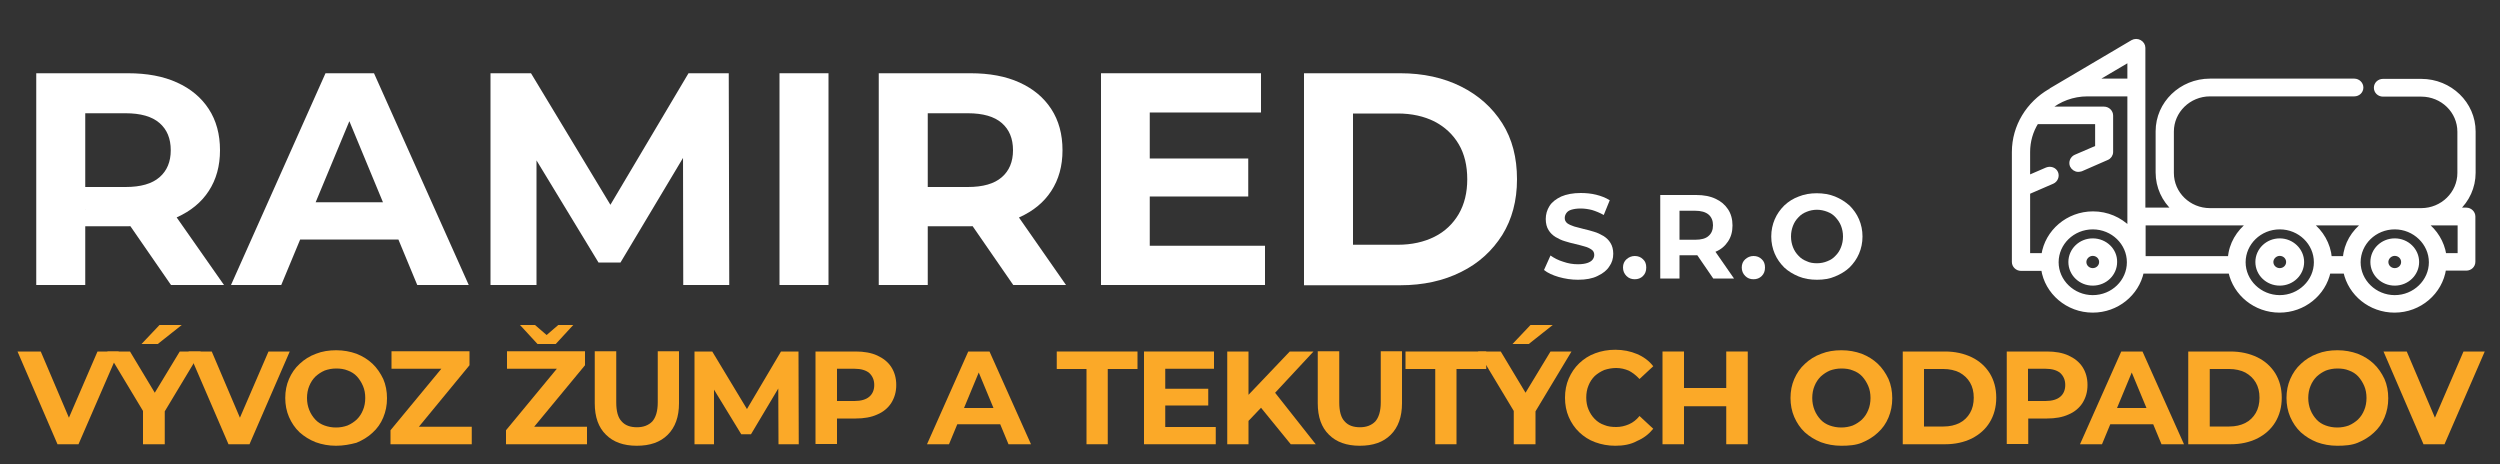 <?xml version="1.0" encoding="utf-8"?>
<!-- Generator: Adobe Illustrator 28.1.0, SVG Export Plug-In . SVG Version: 6.00 Build 0)  -->
<svg version="1.1" id="Layer_1" xmlns="http://www.w3.org/2000/svg" xmlns:xlink="http://www.w3.org/1999/xlink" x="0px" y="0px"
	 viewBox="0 0 1000 185.7" style="enable-background:new 0 0 1000 185.7;" xml:space="preserve">
<rect x="0" y="0" width="1000" height="185.7" fill="#333333" stroke="none"/>
<style type="text/css">
	.st0{display:none;}
	.st1{fill:#FFFFFF;stroke:#FFFFFF;stroke-width:1.5;stroke-miterlimit:10;}
	.st2{fill:#FFFFFF;}
	.st3{fill:#FBA928;}
</style>
<rect class="st0" width="1000" height="185.7"/>
<g>
	<path class="st1" d="M989.5,69.1V52.6c0-11.2-9.4-20.3-21-20.3h-15.3c-1.6,0-2.9,1.2-2.9,2.8s1.3,2.8,2.9,2.8h15.3
		c8.4,0,15.2,6.6,15.2,14.8v16.5c0,8.1-6.8,14.8-15.2,14.8H884c-8.4,0-15.2-6.6-15.2-14.8V52.6c0-8.1,6.8-14.8,15.2-14.8h57.7
		c1.6,0,2.9-1.2,2.9-2.8c0-1.5-1.3-2.8-2.9-2.8H884c-11.6,0-21,9.1-21,20.3v16.5c0,5.8,2.5,11.1,6.6,14.8h-12.2V19.1
		c0-1-0.6-1.9-1.5-2.4c-0.9-0.5-2-0.5-2.9,0l-32.2,19c0,0-0.9,0.5-0.9,0.6c-8.6,5-14.4,14.1-14.4,24.5v44c0,1.5,1.3,2.8,2.9,2.8h8.8
		c1.4,9.4,9.8,16.7,19.9,16.7c9.7,0,17.8-6.7,19.7-15.6h35.3c1.9,8.9,10,15.6,19.7,15.6s17.8-6.7,19.7-15.6c0,0,0,0,0,0h6.6
		c1.9,8.9,10,15.6,19.7,15.6c10.1,0,18.5-7.3,19.9-16.8h8.8c1.6,0,2.9-1.2,2.9-2.8V86.6c0-1.5-1.3-2.8-2.9-2.8H983
		C987,80.1,989.5,74.9,989.5,69.1L989.5,69.1z M937.9,103.2h-5.9c-0.5-5.6-3.4-10.5-7.7-13.8h21.4
		C941.3,92.7,938.3,97.6,937.9,103.2L937.9,103.2z M899.6,89.4c-4.3,3.3-7.3,8.2-7.7,13.8h-34.4c0,0,0-0.1,0-0.1V89.4H899.6z
		 M851.7,32.2h-13.9l13.9-8.2V32.2z M811.3,77l9.7-4.2c1.4-0.6,2.1-2.3,1.5-3.7c-0.6-1.4-2.3-2-3.8-1.4l-7.4,3.2V60.8
		c0-4.3,1.2-8.4,3.4-11.9h24.1v10l-8.6,3.7c-1.4,0.6-2.1,2.3-1.5,3.7c0.5,1,1.5,1.7,2.6,1.7c0.4,0,0.8-0.1,1.2-0.2l10.3-4.5
		c1-0.4,1.7-1.4,1.7-2.5V46.2c0-1.5-1.3-2.8-2.9-2.8h-22.1c4.2-3.5,9.6-5.6,15.5-5.6h16.7v53.5c-3.7-3.7-8.8-6-14.5-6
		c-10.1,0-18.5,7.3-19.9,16.7h-6V77L811.3,77z M837.1,118.8c-7.9,0-14.4-6.3-14.4-13.9s6.4-13.9,14.4-13.9s14.4,6.3,14.4,13.9
		S845.1,118.8,837.1,118.8z M911.9,118.8c-7.9,0-14.4-6.3-14.4-13.9s6.4-13.9,14.4-13.9s14.4,6.3,14.4,13.9S919.8,118.8,911.9,118.8
		z M957.9,118.8c-7.9,0-14.4-6.3-14.4-13.9s6.4-13.9,14.4-13.9c7.9,0,14.4,6.3,14.4,13.9S965.8,118.8,957.9,118.8z M983.8,102h-6
		c-0.8-5.1-3.6-9.6-7.6-12.6h13.6V102z"/>
	<path class="st1" d="M837.1,96.1c-5,0-9,3.9-9,8.7s4,8.7,9,8.7c5,0,9-3.9,9-8.7C846.2,100,842.1,96.1,837.1,96.1z M837.1,108
		c-1.8,0-3.3-1.4-3.3-3.2c0-1.7,1.5-3.2,3.3-3.2c1.8,0,3.3,1.4,3.3,3.2S838.9,108,837.1,108z"/>
	<path class="st1" d="M911.9,96.1c-5,0-9,3.9-9,8.7s4,8.7,9,8.7c5,0,9-3.9,9-8.7C920.9,100,916.8,96.1,911.9,96.1z M911.9,108
		c-1.8,0-3.3-1.4-3.3-3.2c0-1.7,1.5-3.2,3.3-3.2c1.8,0,3.3,1.4,3.3,3.2S913.7,108,911.9,108z"/>
	<path class="st1" d="M957.9,96.1c-5,0-9,3.9-9,8.7s4,8.7,9,8.7c5,0,9-3.9,9-8.7C966.9,100,962.9,96.1,957.9,96.1z M957.9,108
		c-1.8,0-3.3-1.4-3.3-3.2c0-1.7,1.5-3.2,3.3-3.2c1.8,0,3.3,1.4,3.3,3.2S959.7,108,957.9,108z"/>
</g>
<g>
	<path class="st2" d="M14.5,114V29.3h36.7c7.6,0,14.1,1.2,19.6,3.7c5.5,2.5,9.7,6,12.7,10.6c3,4.6,4.5,10.1,4.5,16.5
		c0,6.3-1.5,11.7-4.5,16.3c-3,4.6-7.2,8-12.7,10.5c-5.5,2.4-12,3.6-19.6,3.6H25.4l8.7-8.6V114H14.5z M34.2,84l-8.7-9.2h24.7
		c6.1,0,10.6-1.3,13.6-3.9c3-2.6,4.5-6.2,4.5-10.8c0-4.7-1.5-8.3-4.5-10.9c-3-2.6-7.5-3.9-13.6-3.9H25.4l8.7-9.3V84z M68.4,114
		L47.2,83.3h20.9L89.6,114H68.4z"/>
	<path class="st2" d="M92.4,114l37.8-84.7h19.4l37.9,84.7h-20.6l-31-74.8h7.7L112.5,114H92.4z M111.2,95.8l5.2-14.9H160l5.3,14.9
		H111.2z"/>
	<path class="st2" d="M196.2,114V29.3h16.2l36.1,59.8h-8.6l35.5-59.8h16.1l0.2,84.7h-18.4l-0.1-56.5h3.4L248.2,105h-8.8l-28.9-47.6
		h4.1V114H196.2z"/>
	<path class="st2" d="M311.8,114V29.3h19.6V114H311.8z"/>
	<path class="st2" d="M351.5,114V29.3h36.7c7.6,0,14.1,1.2,19.6,3.7c5.5,2.5,9.7,6,12.7,10.6c3,4.6,4.5,10.1,4.5,16.5
		c0,6.3-1.5,11.7-4.5,16.3c-3,4.6-7.2,8-12.7,10.5c-5.5,2.4-12,3.6-19.6,3.6h-25.8l8.7-8.6V114H351.5z M371.1,84l-8.7-9.2h24.7
		c6.1,0,10.6-1.3,13.6-3.9c3-2.6,4.5-6.2,4.5-10.8c0-4.7-1.5-8.3-4.5-10.9c-3-2.6-7.5-3.9-13.6-3.9h-24.7l8.7-9.3V84z M405.3,114
		l-21.2-30.7h20.9l21.4,30.7H405.3z"/>
	<path class="st2" d="M459.9,98.3H506V114h-65.6V29.3h64V45h-44.5V98.3z M458.5,63.4h40.8v15.2h-40.8V63.4z"/>
	<path class="st2" d="M521.6,114V29.3h38.5c9.2,0,17.3,1.8,24.3,5.3c7,3.5,12.5,8.4,16.5,14.7c4,6.3,5.9,13.8,5.9,22.4
		c0,8.6-2,16-5.9,22.3c-4,6.3-9.4,11.3-16.5,14.8c-7,3.5-15.1,5.3-24.3,5.3H521.6z M541.2,97.9h17.9c5.6,0,10.5-1.1,14.7-3.2
		c4.2-2.1,7.4-5.2,9.7-9.1c2.3-4,3.4-8.6,3.4-13.9c0-5.4-1.1-10.1-3.4-14c-2.3-3.9-5.5-6.9-9.7-9.1c-4.2-2.1-9.1-3.2-14.7-3.2h-17.9
		V97.9z"/>
</g>
<g>
	<path class="st2" d="M631.2,111.9c-2.7,0-5.2-0.4-7.7-1.1c-2.4-0.7-4.4-1.6-5.9-2.8l2.6-5.8c1.4,1,3.1,1.9,5.1,2.5
		c2,0.7,3.9,1,5.9,1c1.5,0,2.8-0.2,3.7-0.5c0.9-0.3,1.6-0.7,2.1-1.3c0.4-0.5,0.7-1.2,0.7-1.9c0-0.9-0.3-1.6-1-2.1
		c-0.7-0.5-1.6-1-2.8-1.3c-1.1-0.3-2.4-0.7-3.8-1c-1.4-0.3-2.8-0.7-4.1-1.1c-1.4-0.4-2.6-1-3.8-1.7c-1.1-0.7-2.1-1.6-2.8-2.8
		c-0.7-1.1-1.1-2.6-1.1-4.4c0-1.9,0.5-3.6,1.5-5.2c1-1.6,2.6-2.8,4.7-3.8c2.1-0.9,4.7-1.4,7.8-1.4c2.1,0,4.2,0.2,6.2,0.7
		c2,0.5,3.8,1.2,5.4,2.2l-2.4,5.9c-1.6-0.9-3.1-1.5-4.7-2c-1.6-0.4-3.1-0.6-4.6-0.6c-1.5,0-2.7,0.2-3.7,0.5c-1,0.3-1.6,0.8-2,1.4
		c-0.4,0.6-0.6,1.2-0.6,1.9c0,0.9,0.3,1.5,1,2.1c0.7,0.5,1.6,0.9,2.8,1.3c1.1,0.3,2.4,0.6,3.8,1c1.4,0.3,2.8,0.7,4.1,1.1
		c1.4,0.4,2.6,1,3.8,1.7c1.1,0.7,2.1,1.6,2.8,2.8c0.7,1.1,1.1,2.6,1.1,4.3c0,1.9-0.5,3.6-1.6,5.1c-1,1.6-2.6,2.8-4.7,3.8
		C637,111.4,634.4,111.9,631.2,111.9z"/>
	<path class="st2" d="M653.9,111.7c-1.3,0-2.4-0.4-3.3-1.3c-0.9-0.9-1.4-2-1.4-3.4c0-1.4,0.5-2.5,1.4-3.3c0.9-0.8,2-1.3,3.3-1.3
		c1.3,0,2.4,0.4,3.3,1.3c0.9,0.8,1.3,1.9,1.3,3.3c0,1.4-0.4,2.5-1.3,3.4C656.3,111.3,655.2,111.7,653.9,111.7z"/>
	<path class="st2" d="M664.1,111.4V78h14.4c3,0,5.6,0.5,7.7,1.5c2.2,1,3.8,2.4,5,4.2c1.2,1.8,1.8,4,1.8,6.5c0,2.5-0.6,4.6-1.8,6.4
		c-1.2,1.8-2.8,3.2-5,4.1c-2.2,1-4.7,1.4-7.7,1.4h-10.1l3.4-3.4v12.7H664.1z M671.8,99.5l-3.4-3.6h9.7c2.4,0,4.2-0.5,5.3-1.5
		c1.2-1,1.8-2.5,1.8-4.3c0-1.8-0.6-3.3-1.8-4.3c-1.2-1-3-1.5-5.3-1.5h-9.7l3.4-3.7V99.5z M685.3,111.4L677,99.3h8.2l8.4,12.1H685.3z
		"/>
	<path class="st2" d="M701.4,111.7c-1.3,0-2.4-0.4-3.3-1.3c-0.9-0.9-1.4-2-1.4-3.4c0-1.4,0.5-2.5,1.4-3.3c0.9-0.8,2-1.3,3.3-1.3
		c1.3,0,2.4,0.4,3.3,1.3c0.9,0.8,1.3,1.9,1.3,3.3c0,1.4-0.4,2.5-1.3,3.4C703.8,111.3,702.7,111.7,701.4,111.7z"/>
	<path class="st2" d="M726.8,111.9c-2.6,0-5.1-0.4-7.3-1.3c-2.2-0.9-4.2-2.1-5.8-3.6c-1.6-1.6-2.9-3.4-3.8-5.5
		c-0.9-2.1-1.4-4.4-1.4-6.9c0-2.5,0.5-4.8,1.4-6.9c0.9-2.1,2.2-3.9,3.8-5.5c1.7-1.6,3.6-2.8,5.8-3.6c2.2-0.9,4.6-1.3,7.2-1.3
		c2.6,0,5.1,0.4,7.3,1.3c2.2,0.9,4.1,2.1,5.8,3.6c1.6,1.6,2.9,3.4,3.8,5.5c0.9,2.1,1.4,4.4,1.4,6.9c0,2.5-0.5,4.8-1.4,6.9
		c-0.9,2.1-2.2,3.9-3.8,5.5c-1.6,1.5-3.6,2.7-5.8,3.6C731.9,111.5,729.5,111.9,726.8,111.9z M726.8,105.3c1.5,0,2.9-0.3,4.1-0.8
		c1.3-0.5,2.4-1.2,3.3-2.2c1-1,1.7-2.1,2.2-3.4c0.5-1.3,0.8-2.7,0.8-4.3c0-1.6-0.3-3-0.8-4.3c-0.5-1.3-1.3-2.4-2.2-3.4
		c-0.9-1-2-1.7-3.3-2.2c-1.3-0.5-2.7-0.8-4.1-0.8c-1.5,0-2.9,0.3-4.1,0.8c-1.3,0.5-2.4,1.2-3.3,2.2c-1,1-1.7,2.1-2.2,3.4
		c-0.5,1.3-0.8,2.7-0.8,4.3c0,1.6,0.3,3,0.8,4.3c0.5,1.3,1.3,2.5,2.2,3.4c0.9,1,2,1.7,3.3,2.2C723.9,105.1,725.3,105.3,726.8,105.3z
		"/>
</g>
<g>
	<path class="st3" d="M23,177.7L7,140.6h9.3l14,32.9h-5.5L39,140.6h8.5l-16.1,37.1H23z"/>
	<path class="st3" d="M57.2,177.7v-15.2l2,5.2l-16.3-27.1h9.1l12.5,20.8h-5.2l12.6-20.8h8.4l-16.3,27.1l1.9-5.2v15.2H57.2z
		 M56.6,137.6l7.2-7.6h8.9l-9.6,7.6H56.6z"/>
	<path class="st3" d="M91.4,177.7l-16-37.1h9.3l14,32.9h-5.5l14.2-32.9h8.5l-16.1,37.1H91.4z"/>
	<path class="st3" d="M134.4,178.3c-2.9,0-5.6-0.5-8.1-1.4c-2.5-1-4.6-2.3-6.5-4c-1.8-1.7-3.2-3.8-4.2-6.1c-1-2.3-1.5-4.9-1.5-7.6
		c0-2.8,0.5-5.3,1.5-7.6c1-2.3,2.4-4.4,4.3-6.1c1.8-1.7,4-3.1,6.5-4c2.5-1,5.2-1.4,8.1-1.4c2.9,0,5.6,0.5,8.1,1.4
		c2.5,1,4.6,2.3,6.4,4c1.8,1.7,3.2,3.8,4.3,6.1c1,2.3,1.5,4.9,1.5,7.7c0,2.8-0.5,5.3-1.5,7.7c-1,2.4-2.4,4.4-4.3,6.1
		c-1.8,1.7-4,3-6.4,4C140,177.8,137.3,178.3,134.4,178.3z M134.4,171c1.7,0,3.2-0.3,4.6-0.8c1.4-0.6,2.6-1.4,3.7-2.4
		c1.1-1.1,1.9-2.3,2.5-3.8c0.6-1.4,0.9-3.1,0.9-4.8c0-1.8-0.3-3.4-0.9-4.8c-0.6-1.4-1.4-2.7-2.4-3.8c-1-1.1-2.3-1.9-3.7-2.4
		c-1.4-0.6-3-0.8-4.6-0.8c-1.7,0-3.2,0.3-4.6,0.8c-1.4,0.6-2.6,1.4-3.7,2.4c-1.1,1.1-1.9,2.3-2.5,3.8c-0.6,1.4-0.9,3.1-0.9,4.8
		c0,1.7,0.3,3.3,0.9,4.8c0.6,1.5,1.4,2.7,2.4,3.8c1,1.1,2.3,1.9,3.7,2.4C131.2,170.7,132.7,171,134.4,171z"/>
	<path class="st3" d="M156.2,177.7v-5.6l22.9-27.7l1.1,3.1h-23.6v-7h31.2v5.6L165,173.8l-1.1-3.1h24.8v7H156.2z"/>
	<path class="st3" d="M202.4,177.7v-5.6l22.9-27.7l1.1,3.1h-23.6v-7h31.2v5.6l-22.9,27.7l-1.1-3.1h24.8v7H202.4z M215,137.6l-7-7.6
		h6l7.3,6.3H216l7.3-6.3h6l-7,7.6H215z"/>
	<path class="st3" d="M254.7,178.3c-5.3,0-9.4-1.5-12.3-4.4c-3-2.9-4.5-7.1-4.5-12.6v-20.8h8.6V161c0,3.5,0.7,6.1,2.2,7.6
		c1.4,1.6,3.5,2.3,6.1,2.3c2.6,0,4.6-0.8,6.1-2.3c1.4-1.6,2.2-4.1,2.2-7.6v-20.5h8.5v20.8c0,5.4-1.5,9.6-4.5,12.6
		C264.1,176.9,260,178.3,254.7,178.3z"/>
	<path class="st3" d="M277.8,177.7v-37.1h7.1l15.8,26.2h-3.8l15.5-26.2h7l0.1,37.1h-8.1l-0.1-24.8h1.5l-12.4,20.8h-3.9l-12.7-20.8
		h1.8v24.8H277.8z"/>
	<path class="st3" d="M326.2,177.7v-37.1h16.1c3.3,0,6.2,0.5,8.6,1.6c2.4,1.1,4.3,2.6,5.6,4.6c1.3,2,2,4.4,2,7.2
		c0,2.8-0.7,5.1-2,7.2c-1.3,2-3.2,3.6-5.6,4.6c-2.4,1.1-5.3,1.6-8.6,1.6H331l3.8-3.9v14.1H326.2z M334.8,164.5l-3.8-4.1h10.8
		c2.6,0,4.6-0.6,5.9-1.7c1.3-1.1,2-2.7,2-4.7c0-2-0.7-3.6-2-4.8c-1.3-1.1-3.3-1.7-5.9-1.7H331l3.8-4.1V164.5z"/>
	<path class="st3" d="M370.8,177.7l16.5-37.1h8.5l16.6,37.1h-9l-13.6-32.8h3.4l-13.6,32.8H370.8z M379.1,169.7l2.3-6.5h19.1l2.3,6.5
		H379.1z"/>
	<path class="st3" d="M434.6,177.7v-30.1h-11.9v-7h32.3v7h-11.9v30.1H434.6z"/>
	<path class="st3" d="M466.1,170.8h20.2v6.9h-28.7v-37.1h28v6.9h-19.5V170.8z M465.4,155.5h17.9v6.7h-17.9V155.5z"/>
	<path class="st3" d="M490.9,177.7v-37.1h8.5v37.1H490.9z M498.6,169.2l-0.5-9.9l17.8-18.7h9.5l-16,17.2l-4.8,5.1L498.6,169.2z
		 M516.3,177.7l-13.2-16.2l5.6-6.1l17.6,22.3H516.3z"/>
	<path class="st3" d="M543.9,178.3c-5.3,0-9.4-1.5-12.3-4.4c-3-2.9-4.5-7.1-4.5-12.6v-20.8h8.6V161c0,3.5,0.7,6.1,2.2,7.6
		c1.4,1.6,3.5,2.3,6.1,2.3s4.6-0.8,6.1-2.3c1.4-1.6,2.2-4.1,2.2-7.6v-20.5h8.5v20.8c0,5.4-1.5,9.6-4.5,12.6
		C553.3,176.9,549.2,178.3,543.9,178.3z"/>
	<path class="st3" d="M574.1,177.7v-30.1h-11.9v-7h32.3v7h-11.9v30.1H574.1z"/>
	<path class="st3" d="M605.5,177.7v-15.2l2,5.2l-16.3-27.1h9.1l12.5,20.8h-5.2l12.6-20.8h8.4l-16.3,27.1l1.9-5.2v15.2H605.5z
		 M605,137.6l7.2-7.6h8.9l-9.6,7.6H605z"/>
	<path class="st3" d="M646.1,178.3c-2.9,0-5.5-0.5-8-1.4c-2.5-0.9-4.6-2.3-6.4-4c-1.8-1.7-3.2-3.8-4.2-6.1c-1-2.3-1.5-4.9-1.5-7.7
		c0-2.8,0.5-5.4,1.5-7.7c1-2.3,2.4-4.4,4.2-6.1c1.8-1.7,3.9-3.1,6.4-4c2.4-0.9,5.1-1.4,8-1.4c3.2,0,6.1,0.6,8.7,1.7
		c2.6,1.1,4.8,2.7,6.5,4.9l-5.5,5.1c-1.3-1.4-2.7-2.5-4.2-3.3c-1.6-0.7-3.3-1.1-5.1-1.1c-1.7,0-3.3,0.3-4.8,0.8
		c-1.4,0.6-2.7,1.4-3.8,2.4c-1.1,1.1-1.9,2.3-2.5,3.8c-0.6,1.4-0.9,3.1-0.9,4.8c0,1.8,0.3,3.4,0.9,4.8c0.6,1.4,1.4,2.7,2.5,3.8
		c1.1,1.1,2.3,1.9,3.8,2.4c1.4,0.6,3,0.8,4.8,0.8c1.8,0,3.5-0.4,5.1-1.1c1.6-0.7,3-1.8,4.2-3.3l5.5,5.1c-1.8,2.2-3.9,3.8-6.5,4.9
		C652.3,177.8,649.3,178.3,646.1,178.3z"/>
	<path class="st3" d="M673.6,177.7H665v-37.1h8.6V177.7z M691.1,162.5H673v-7.3h18.1V162.5z M690.5,140.6h8.6v37.1h-8.6V140.6z"/>
	<path class="st3" d="M736.5,178.3c-2.9,0-5.6-0.5-8.1-1.4c-2.5-1-4.6-2.3-6.5-4c-1.8-1.7-3.2-3.8-4.2-6.1c-1-2.3-1.5-4.9-1.5-7.6
		c0-2.8,0.5-5.3,1.5-7.6c1-2.3,2.4-4.4,4.3-6.1c1.8-1.7,4-3.1,6.5-4c2.5-1,5.2-1.4,8.1-1.4c2.9,0,5.6,0.5,8.1,1.4
		c2.5,1,4.6,2.3,6.4,4c1.8,1.7,3.2,3.8,4.3,6.1c1,2.3,1.5,4.9,1.5,7.7c0,2.8-0.5,5.3-1.5,7.7c-1,2.4-2.4,4.4-4.3,6.1
		c-1.8,1.7-4,3-6.4,4S739.4,178.3,736.5,178.3z M736.5,171c1.7,0,3.2-0.3,4.6-0.8c1.4-0.6,2.6-1.4,3.7-2.4c1.1-1.1,1.9-2.3,2.5-3.8
		c0.6-1.4,0.9-3.1,0.9-4.8c0-1.8-0.3-3.4-0.9-4.8c-0.6-1.4-1.4-2.7-2.4-3.8c-1-1.1-2.3-1.9-3.7-2.4c-1.4-0.6-3-0.8-4.6-0.8
		c-1.7,0-3.2,0.3-4.6,0.8c-1.4,0.6-2.6,1.4-3.7,2.4c-1.1,1.1-1.9,2.3-2.5,3.8c-0.6,1.4-0.9,3.1-0.9,4.8c0,1.7,0.3,3.3,0.9,4.8
		c0.6,1.5,1.4,2.7,2.4,3.8s2.3,1.9,3.7,2.4C733.3,170.7,734.8,171,736.5,171z"/>
	<path class="st3" d="M761.1,177.7v-37.1h16.9c4,0,7.6,0.8,10.7,2.3s5.5,3.7,7.2,6.4c1.7,2.8,2.6,6,2.6,9.8c0,3.7-0.9,7-2.6,9.8
		c-1.7,2.8-4.1,4.9-7.2,6.5c-3.1,1.5-6.6,2.3-10.7,2.3H761.1z M769.6,170.6h7.8c2.5,0,4.6-0.5,6.4-1.4c1.8-0.9,3.2-2.3,4.2-4
		c1-1.7,1.5-3.8,1.5-6.1c0-2.4-0.5-4.4-1.5-6.1c-1-1.7-2.4-3-4.2-4c-1.8-0.9-4-1.4-6.4-1.4h-7.8V170.6z"/>
	<path class="st3" d="M802.7,177.7v-37.1h16.1c3.3,0,6.2,0.5,8.6,1.6c2.4,1.1,4.3,2.6,5.6,4.6c1.3,2,2,4.4,2,7.2
		c0,2.8-0.7,5.1-2,7.2c-1.3,2-3.2,3.6-5.6,4.6c-2.4,1.1-5.3,1.6-8.6,1.6h-11.3l3.8-3.9v14.1H802.7z M811.2,164.5l-3.8-4.1h10.8
		c2.6,0,4.6-0.6,5.9-1.7c1.3-1.1,2-2.7,2-4.7c0-2-0.7-3.6-2-4.8c-1.3-1.1-3.3-1.7-5.9-1.7h-10.8l3.8-4.1V164.5z"/>
	<path class="st3" d="M832,177.7l16.5-37.1h8.5l16.6,37.1h-9L851,144.9h3.4l-13.6,32.8H832z M840.3,169.7l2.3-6.5h19.1l2.3,6.5
		H840.3z"/>
	<path class="st3" d="M875.3,177.7v-37.1h16.9c4,0,7.6,0.8,10.7,2.3s5.5,3.7,7.2,6.4c1.7,2.8,2.6,6,2.6,9.8c0,3.7-0.9,7-2.6,9.8
		c-1.7,2.8-4.1,4.9-7.2,6.5c-3.1,1.5-6.6,2.3-10.7,2.3H875.3z M883.9,170.6h7.8c2.5,0,4.6-0.5,6.4-1.4c1.8-0.9,3.2-2.3,4.2-4
		c1-1.7,1.5-3.8,1.5-6.1c0-2.4-0.5-4.4-1.5-6.1c-1-1.7-2.4-3-4.2-4c-1.8-0.9-4-1.4-6.4-1.4h-7.8V170.6z"/>
	<path class="st3" d="M934.9,178.3c-2.9,0-5.6-0.5-8.1-1.4c-2.5-1-4.6-2.3-6.5-4c-1.8-1.7-3.2-3.8-4.2-6.1c-1-2.3-1.5-4.9-1.5-7.6
		c0-2.8,0.5-5.3,1.5-7.6c1-2.3,2.4-4.4,4.3-6.1c1.8-1.7,4-3.1,6.5-4c2.5-1,5.2-1.4,8.1-1.4c2.9,0,5.6,0.5,8.1,1.4
		c2.5,1,4.6,2.3,6.4,4c1.8,1.7,3.2,3.8,4.3,6.1c1,2.3,1.5,4.9,1.5,7.7c0,2.8-0.5,5.3-1.5,7.7c-1,2.4-2.4,4.4-4.3,6.1
		c-1.8,1.7-4,3-6.4,4S937.8,178.3,934.9,178.3z M934.9,171c1.7,0,3.2-0.3,4.6-0.8c1.4-0.6,2.6-1.4,3.7-2.4c1.1-1.1,1.9-2.3,2.5-3.8
		c0.6-1.4,0.9-3.1,0.9-4.8c0-1.8-0.3-3.4-0.9-4.8c-0.6-1.4-1.4-2.7-2.4-3.8c-1-1.1-2.3-1.9-3.7-2.4c-1.4-0.6-3-0.8-4.6-0.8
		c-1.7,0-3.2,0.3-4.6,0.8c-1.4,0.6-2.6,1.4-3.7,2.4c-1.1,1.1-1.9,2.3-2.5,3.8c-0.6,1.4-0.9,3.1-0.9,4.8c0,1.7,0.3,3.3,0.9,4.8
		c0.6,1.5,1.4,2.7,2.4,3.8s2.3,1.9,3.7,2.4C931.7,170.7,933.2,171,934.9,171z"/>
	<path class="st3" d="M969.4,177.7l-16-37.1h9.3l14,32.9h-5.5l14.2-32.9h8.5l-16.1,37.1H969.4z"/>
</g>
</svg>
